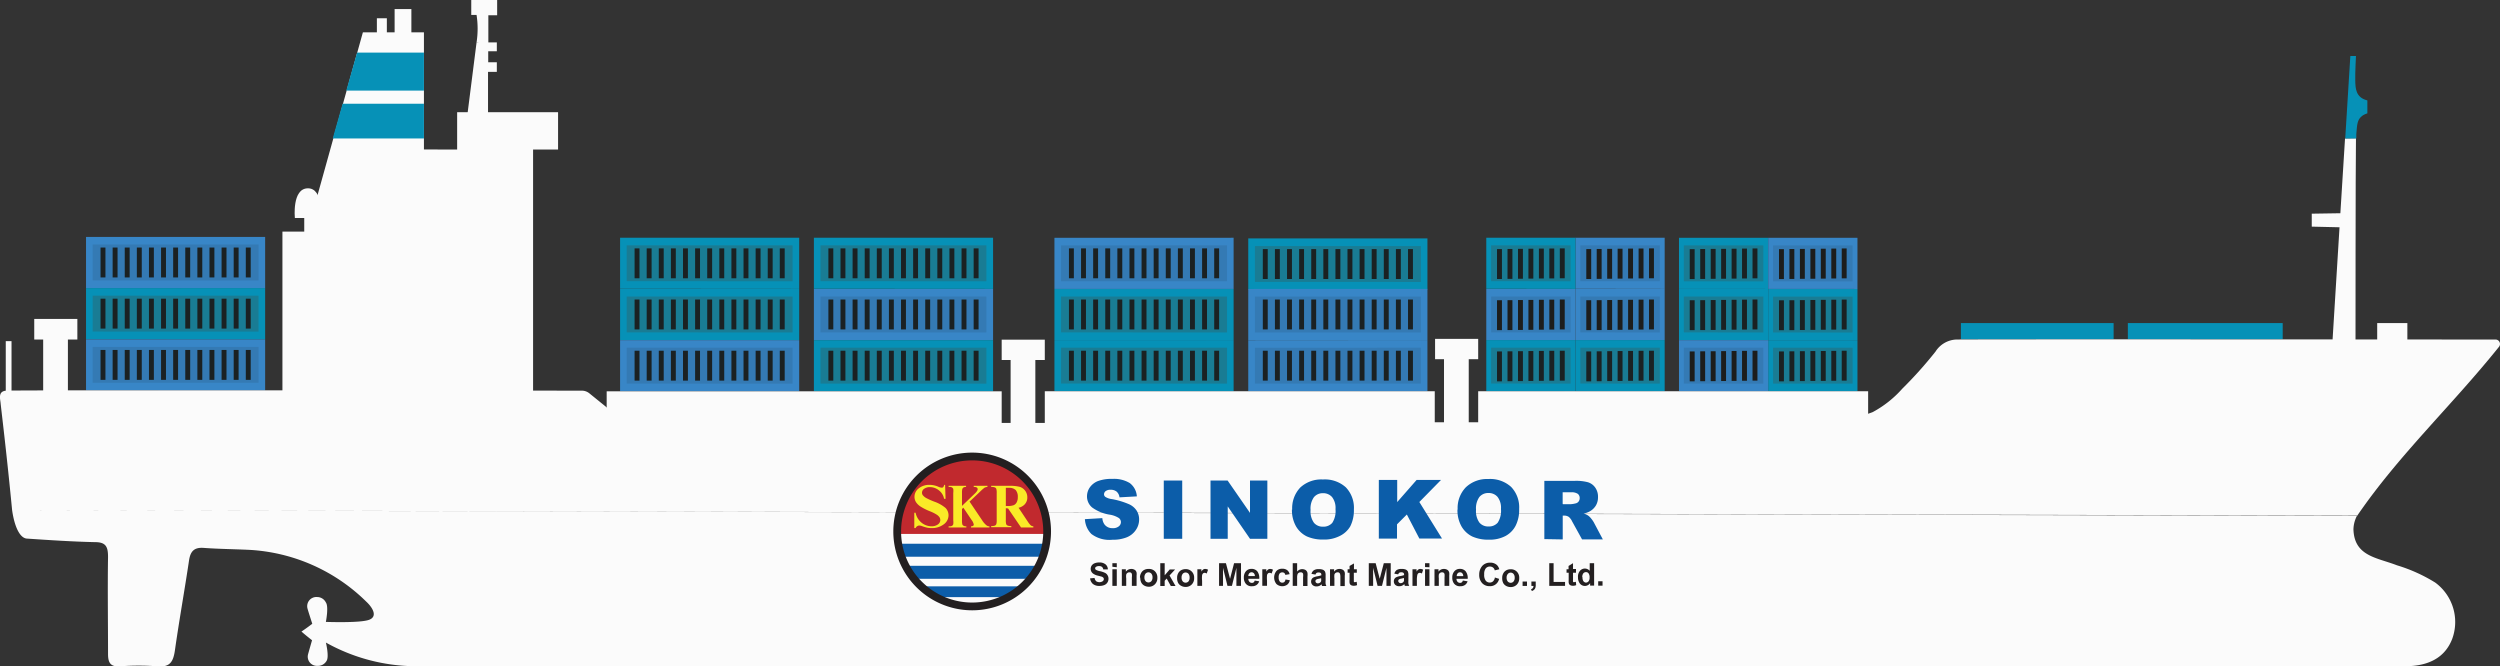 <?xml version="1.0" encoding="UTF-8"?> <svg xmlns="http://www.w3.org/2000/svg" viewBox="0 0 386.2 102.94"><rect x="0" y="0" width="386.2" height="102.94" fill="#333333" stroke="none"/><defs><style>.cls-1{fill:#fbfbfb;}.cls-2{fill:#0691b7;}.cls-3{fill:#3886c7;}.cls-4{fill:#347ab4;}.cls-5{fill:#1d1d1b;}.cls-6{fill:#197c94;}.cls-7{fill:#1b2122;}.cls-8{fill:#0c5da9;}.cls-9{fill:#c1292e;}.cls-10{fill:none;stroke:#231f20;stroke-miterlimit:10;stroke-width:1.2px;}.cls-11{fill:#faea27;}.cls-12{fill:#231f20;}</style></defs><g id="Слой_2" data-name="Слой 2"><g id="Слой_2-2" data-name="Слой 2"><polygon class="cls-1" points="43.63 60.63 43.63 35.78 61.19 35.78 64.92 23.09 70.62 23.1 70.62 17.33 86.21 17.33 86.21 23.1 82.35 23.1 82.35 60.76 43.63 60.63"></polygon><path class="cls-1" d="M362.26,21.39l-.72,11.55-4.42.07v2l4.29.1-1.09,17.63h3.56s0-26.83.07-31.38Z"></path><path class="cls-2" d="M364,20.74c.17-1.22-.11-2.67,1.71-3.23v-2c-1.82-.44-1.84-1.89-1.87-3.06s.11-3.8.11-3.8h-.87l-.79,12.74H364C364,21,364,20.77,364,20.74Z"></path><rect class="cls-2" x="328.71" y="49.91" width="23.92" height="2.5"></rect><rect class="cls-2" x="302.92" y="49.91" width="23.59" height="2.5"></rect><rect class="cls-1" x="367.23" y="49.91" width="4.66" height="2.86"></rect><polygon class="cls-1" points="65.49 23.42 65.49 4.99 63.55 4.99 63.55 1.4 60.96 1.4 60.96 4.99 59.76 4.99 59.76 2.82 58.22 2.82 58.22 4.99 56.06 4.99 47.36 36.22 61.76 36.22 65.49 23.42"></polygon><polygon class="cls-2" points="65.49 8.13 55.16 8.13 53.49 14 65.49 14 65.49 8.13"></polygon><polygon class="cls-2" points="65.49 16.03 52.92 16.03 51.4 21.39 65.49 21.39 65.49 16.03"></polygon><path class="cls-1" d="M73.62,6.55a13.9,13.9,0,0,0,0-4.24H72.8V0h4V2.36H75.44V7"></path><polygon class="cls-1" points="72.22 17.57 73.62 6.55 76.75 6.55 76.75 7.92 75.42 7.92 75.42 9.62 76.75 9.62 76.75 11.1 75.39 11.1 75.39 17.57 72.22 17.57"></polygon><rect class="cls-1" x="0.89" y="52.7" width="0.89" height="7.9"></rect><polygon class="cls-1" points="6.67 60.46 6.67 52.45 5.29 52.45 5.29 49.27 11.95 49.27 11.95 52.45 10.49 52.45 10.49 60.45 6.67 60.46"></polygon><polygon class="cls-1" points="156.12 65.55 156.12 55.61 154.74 55.61 154.74 52.47 161.4 52.47 161.4 55.61 159.94 55.61 159.94 65.54 156.12 65.55"></polygon><polygon class="cls-1" points="223.07 65.5 223.07 55.49 221.69 55.49 221.69 52.35 228.35 52.35 228.35 55.49 226.89 55.49 226.89 65.51 223.07 65.5"></polygon><polygon class="cls-3" points="229.6 52.52 229.6 44.63 243.38 44.63 243.38 52.53 229.6 52.52"></polygon><polygon class="cls-4" points="230.35 51.35 230.35 45.81 242.63 45.81 242.63 51.36 230.35 51.35"></polygon><rect class="cls-5" x="231.26" y="46.38" width="0.76" height="4.62"></rect><rect class="cls-5" x="232.88" y="46.37" width="0.76" height="4.62"></rect><rect class="cls-5" x="234.5" y="46.35" width="0.76" height="4.62"></rect><rect class="cls-5" x="236.11" y="46.33" width="0.76" height="4.62"></rect><rect class="cls-5" x="237.73" y="46.31" width="0.76" height="4.62"></rect><rect class="cls-5" x="239.34" y="46.29" width="0.76" height="4.62"></rect><rect class="cls-5" x="240.96" y="46.27" width="0.76" height="4.62"></rect><polygon class="cls-3" points="243.38 52.52 243.38 44.63 257.16 44.63 257.16 52.53 243.38 52.52"></polygon><polygon class="cls-4" points="244.13 51.35 244.13 45.81 256.41 45.81 256.41 51.36 244.13 51.35"></polygon><rect class="cls-5" x="245.05" y="46.38" width="0.76" height="4.62"></rect><rect class="cls-5" x="246.66" y="46.37" width="0.76" height="4.62"></rect><rect class="cls-5" x="248.28" y="46.35" width="0.76" height="4.62"></rect><rect class="cls-5" x="249.89" y="46.33" width="0.76" height="4.62"></rect><rect class="cls-5" x="251.51" y="46.31" width="0.76" height="4.62"></rect><rect class="cls-5" x="253.13" y="46.29" width="0.76" height="4.62"></rect><rect class="cls-5" x="254.74" y="46.27" width="0.76" height="4.62"></rect><polygon class="cls-3" points="243.38 44.61 243.38 36.73 257.16 36.73 257.16 44.63 243.38 44.61"></polygon><polygon class="cls-4" points="244.13 43.44 244.13 37.9 256.41 37.9 256.41 43.45 244.13 43.44"></polygon><rect class="cls-5" x="245.05" y="38.48" width="0.76" height="4.62"></rect><rect class="cls-5" x="246.66" y="38.46" width="0.76" height="4.62"></rect><rect class="cls-5" x="248.28" y="38.44" width="0.76" height="4.62"></rect><rect class="cls-5" x="249.89" y="38.42" width="0.76" height="4.62"></rect><rect class="cls-5" x="251.51" y="38.4" width="0.76" height="4.62"></rect><rect class="cls-5" x="253.13" y="38.39" width="0.76" height="4.62"></rect><rect class="cls-5" x="254.74" y="38.37" width="0.76" height="4.62"></rect><polygon class="cls-2" points="229.6 44.61 229.6 36.73 243.38 36.73 243.38 44.63 229.6 44.61"></polygon><polygon class="cls-6" points="230.35 43.44 230.35 37.9 242.63 37.9 242.63 43.45 230.35 43.44"></polygon><rect class="cls-7" x="231.26" y="38.48" width="0.76" height="4.62"></rect><rect class="cls-7" x="232.88" y="38.46" width="0.76" height="4.62"></rect><rect class="cls-7" x="234.5" y="38.44" width="0.76" height="4.62"></rect><rect class="cls-7" x="236.11" y="38.42" width="0.76" height="4.62"></rect><rect class="cls-7" x="237.73" y="38.4" width="0.76" height="4.62"></rect><rect class="cls-7" x="239.34" y="38.39" width="0.76" height="4.62"></rect><rect class="cls-7" x="240.96" y="38.37" width="0.76" height="4.62"></rect><polygon class="cls-2" points="259.37 52.52 259.37 44.63 273.15 44.63 273.15 52.53 259.37 52.52"></polygon><polygon class="cls-6" points="260.12 51.35 260.12 45.81 272.4 45.81 272.4 51.36 260.12 51.35"></polygon><rect class="cls-7" x="261.03" y="46.38" width="0.76" height="4.62"></rect><rect class="cls-7" x="262.65" y="46.37" width="0.76" height="4.62"></rect><rect class="cls-7" x="264.27" y="46.35" width="0.76" height="4.62"></rect><rect class="cls-7" x="265.88" y="46.33" width="0.76" height="4.62"></rect><rect class="cls-7" x="267.5" y="46.31" width="0.76" height="4.62"></rect><rect class="cls-7" x="269.11" y="46.29" width="0.76" height="4.62"></rect><rect class="cls-7" x="270.73" y="46.27" width="0.76" height="4.62"></rect><polygon class="cls-2" points="259.37 44.63 259.37 36.74 273.15 36.74 273.15 44.64 259.37 44.63"></polygon><polygon class="cls-6" points="260.12 43.46 260.12 37.91 272.4 37.91 272.4 43.47 260.12 43.46"></polygon><rect class="cls-7" x="261.03" y="38.49" width="0.76" height="4.62"></rect><rect class="cls-7" x="262.65" y="38.47" width="0.76" height="4.62"></rect><rect class="cls-7" x="264.27" y="38.45" width="0.76" height="4.62"></rect><rect class="cls-7" x="265.88" y="38.44" width="0.76" height="4.62"></rect><rect class="cls-7" x="267.5" y="38.42" width="0.76" height="4.62"></rect><rect class="cls-7" x="269.11" y="38.4" width="0.76" height="4.62"></rect><rect class="cls-7" x="270.73" y="38.38" width="0.76" height="4.62"></rect><polygon class="cls-2" points="273.15 60.43 273.15 52.54 286.94 52.54 286.94 60.44 273.15 60.43"></polygon><polygon class="cls-6" points="273.9 59.26 273.9 53.71 286.19 53.71 286.19 59.26 273.9 59.26"></polygon><rect class="cls-7" x="274.82" y="54.29" width="0.76" height="4.62"></rect><rect class="cls-7" x="276.43" y="54.27" width="0.76" height="4.62"></rect><rect class="cls-7" x="278.05" y="54.25" width="0.76" height="4.62"></rect><rect class="cls-7" x="279.67" y="54.23" width="0.76" height="4.62"></rect><rect class="cls-7" x="281.28" y="54.22" width="0.76" height="4.62"></rect><rect class="cls-7" x="282.9" y="54.2" width="0.76" height="4.62"></rect><rect class="cls-7" x="284.51" y="54.18" width="0.76" height="4.62"></rect><polygon class="cls-2" points="273.15 52.53 273.15 44.64 286.94 44.64 286.94 52.54 273.15 52.53"></polygon><polygon class="cls-6" points="273.9 51.36 273.9 45.82 286.19 45.82 286.19 51.37 273.9 51.36"></polygon><rect class="cls-7" x="274.82" y="46.39" width="0.76" height="4.62"></rect><rect class="cls-7" x="276.43" y="46.38" width="0.76" height="4.62"></rect><rect class="cls-7" x="278.05" y="46.36" width="0.76" height="4.62"></rect><rect class="cls-7" x="279.67" y="46.34" width="0.76" height="4.62"></rect><rect class="cls-7" x="281.28" y="46.32" width="0.76" height="4.62"></rect><rect class="cls-7" x="282.9" y="46.3" width="0.76" height="4.62"></rect><rect class="cls-7" x="284.51" y="46.28" width="0.76" height="4.62"></rect><polygon class="cls-2" points="229.6 60.42 229.6 52.53 243.38 52.53 243.38 60.44 229.6 60.42"></polygon><polygon class="cls-6" points="230.35 59.25 230.35 53.71 242.63 53.71 242.63 59.26 230.35 59.25"></polygon><rect class="cls-7" x="231.26" y="54.29" width="0.76" height="4.62"></rect><rect class="cls-7" x="232.88" y="54.27" width="0.76" height="4.62"></rect><rect class="cls-7" x="234.5" y="54.25" width="0.76" height="4.62"></rect><rect class="cls-7" x="236.11" y="54.23" width="0.76" height="4.62"></rect><rect class="cls-7" x="237.73" y="54.21" width="0.76" height="4.62"></rect><rect class="cls-7" x="239.34" y="54.19" width="0.76" height="4.62"></rect><rect class="cls-7" x="240.96" y="54.18" width="0.76" height="4.62"></rect><polygon class="cls-2" points="243.38 60.42 243.38 52.53 257.16 52.53 257.16 60.44 243.38 60.42"></polygon><polygon class="cls-6" points="244.13 59.25 244.13 53.71 256.41 53.71 256.41 59.26 244.13 59.25"></polygon><rect class="cls-7" x="245.05" y="54.29" width="0.76" height="4.62"></rect><rect class="cls-7" x="246.66" y="54.27" width="0.76" height="4.62"></rect><rect class="cls-7" x="248.28" y="54.25" width="0.76" height="4.62"></rect><rect class="cls-7" x="249.89" y="54.23" width="0.76" height="4.62"></rect><rect class="cls-7" x="251.51" y="54.21" width="0.76" height="4.62"></rect><rect class="cls-7" x="253.13" y="54.19" width="0.76" height="4.62"></rect><rect class="cls-7" x="254.74" y="54.18" width="0.76" height="4.62"></rect><polygon class="cls-3" points="273.15 44.63 273.15 36.74 286.94 36.74 286.94 44.64 273.15 44.63"></polygon><polygon class="cls-4" points="273.9 43.46 273.9 37.91 286.19 37.91 286.19 43.47 273.9 43.46"></polygon><rect class="cls-5" x="274.82" y="38.49" width="0.76" height="4.62"></rect><rect class="cls-5" x="276.43" y="38.47" width="0.76" height="4.62"></rect><rect class="cls-5" x="278.05" y="38.45" width="0.76" height="4.62"></rect><rect class="cls-5" x="279.67" y="38.44" width="0.76" height="4.62"></rect><rect class="cls-5" x="281.28" y="38.42" width="0.76" height="4.62"></rect><rect class="cls-5" x="282.9" y="38.4" width="0.76" height="4.62"></rect><rect class="cls-5" x="284.51" y="38.38" width="0.76" height="4.62"></rect><polygon class="cls-3" points="259.37 60.43 259.37 52.54 273.15 52.54 273.15 60.44 259.37 60.43"></polygon><polygon class="cls-4" points="260.12 59.26 260.12 53.71 272.4 53.71 272.4 59.27 260.12 59.26"></polygon><rect class="cls-5" x="261.03" y="54.29" width="0.76" height="4.62"></rect><rect class="cls-5" x="262.65" y="54.27" width="0.76" height="4.62"></rect><rect class="cls-5" x="264.27" y="54.26" width="0.76" height="4.62"></rect><rect class="cls-5" x="265.88" y="54.24" width="0.76" height="4.62"></rect><rect class="cls-5" x="267.5" y="54.22" width="0.76" height="4.62"></rect><rect class="cls-5" x="269.11" y="54.2" width="0.76" height="4.62"></rect><rect class="cls-5" x="270.73" y="54.18" width="0.76" height="4.62"></rect><path class="cls-1" d="M48.23,36H47V33.68H45.55s-.46-4.56,2-4.59,2,4.63,2,4.63H48.25Z"></path><polygon class="cls-3" points="125.73 52.52 125.73 44.63 153.41 44.63 153.41 52.53 125.73 52.52"></polygon><polygon class="cls-4" points="126.75 51.35 126.75 45.81 152.38 45.81 152.38 51.36 126.75 51.35"></polygon><rect class="cls-7" x="127.97" y="46.27" width="0.76" height="4.62"></rect><rect class="cls-7" x="129.84" y="46.27" width="0.76" height="4.62"></rect><rect class="cls-7" x="131.71" y="46.27" width="0.76" height="4.62"></rect><rect class="cls-7" x="133.58" y="46.27" width="0.76" height="4.62"></rect><rect class="cls-7" x="135.45" y="46.27" width="0.76" height="4.62"></rect><rect class="cls-7" x="137.32" y="46.27" width="0.76" height="4.62"></rect><rect class="cls-7" x="139.19" y="46.27" width="0.76" height="4.62"></rect><rect class="cls-7" x="141.06" y="46.27" width="0.76" height="4.62"></rect><rect class="cls-7" x="142.93" y="46.27" width="0.76" height="4.62"></rect><rect class="cls-7" x="144.8" y="46.27" width="0.76" height="4.62"></rect><rect class="cls-7" x="146.67" y="46.27" width="0.76" height="4.62"></rect><rect class="cls-7" x="148.54" y="46.27" width="0.76" height="4.62"></rect><rect class="cls-7" x="150.41" y="46.27" width="0.76" height="4.62"></rect><polygon class="cls-3" points="13.29 44.49 13.29 36.6 40.96 36.6 40.96 44.5 13.29 44.49"></polygon><polygon class="cls-4" points="14.31 43.32 14.31 37.77 39.94 37.77 39.94 43.33 14.31 43.32"></polygon><rect class="cls-7" x="15.53" y="38.24" width="0.76" height="4.62"></rect><rect class="cls-7" x="17.4" y="38.24" width="0.76" height="4.62"></rect><rect class="cls-7" x="19.27" y="38.24" width="0.76" height="4.62"></rect><rect class="cls-7" x="21.14" y="38.24" width="0.76" height="4.62"></rect><rect class="cls-7" x="23.01" y="38.24" width="0.76" height="4.62"></rect><rect class="cls-7" x="24.88" y="38.24" width="0.76" height="4.62"></rect><rect class="cls-7" x="26.75" y="38.24" width="0.76" height="4.62"></rect><rect class="cls-7" x="28.62" y="38.24" width="0.76" height="4.62"></rect><rect class="cls-7" x="30.49" y="38.24" width="0.76" height="4.62"></rect><rect class="cls-7" x="32.36" y="38.24" width="0.76" height="4.62"></rect><rect class="cls-7" x="34.23" y="38.24" width="0.76" height="4.62"></rect><rect class="cls-7" x="36.1" y="38.24" width="0.76" height="4.62"></rect><rect class="cls-7" x="37.97" y="38.24" width="0.76" height="4.62"></rect><polygon class="cls-3" points="13.29 60.3 13.29 52.41 40.96 52.41 40.96 60.31 13.29 60.3"></polygon><polygon class="cls-4" points="14.31 59.13 14.31 53.59 39.94 53.59 39.94 59.14 14.31 59.13"></polygon><rect class="cls-7" x="15.53" y="54.06" width="0.76" height="4.62"></rect><rect class="cls-7" x="17.4" y="54.06" width="0.76" height="4.62"></rect><rect class="cls-7" x="19.27" y="54.06" width="0.76" height="4.62"></rect><rect class="cls-7" x="21.14" y="54.06" width="0.76" height="4.62"></rect><rect class="cls-7" x="23.01" y="54.06" width="0.76" height="4.62"></rect><rect class="cls-7" x="24.88" y="54.06" width="0.76" height="4.62"></rect><rect class="cls-7" x="26.75" y="54.06" width="0.76" height="4.62"></rect><rect class="cls-7" x="28.62" y="54.06" width="0.76" height="4.62"></rect><rect class="cls-7" x="30.49" y="54.06" width="0.76" height="4.62"></rect><rect class="cls-7" x="32.36" y="54.06" width="0.76" height="4.62"></rect><rect class="cls-7" x="34.23" y="54.06" width="0.76" height="4.62"></rect><rect class="cls-7" x="36.1" y="54.06" width="0.76" height="4.62"></rect><rect class="cls-7" x="37.97" y="54.06" width="0.76" height="4.62"></rect><polygon class="cls-3" points="95.79 60.43 95.79 52.54 123.46 52.54 123.46 60.44 95.79 60.43"></polygon><polygon class="cls-4" points="96.81 59.26 96.81 53.71 122.44 53.71 122.44 59.27 96.81 59.26"></polygon><rect class="cls-7" x="98.03" y="54.18" width="0.76" height="4.62"></rect><rect class="cls-7" x="99.9" y="54.18" width="0.76" height="4.62"></rect><rect class="cls-7" x="101.77" y="54.18" width="0.76" height="4.62"></rect><rect class="cls-7" x="103.64" y="54.18" width="0.76" height="4.62"></rect><rect class="cls-7" x="105.51" y="54.18" width="0.76" height="4.62"></rect><rect class="cls-7" x="107.38" y="54.18" width="0.76" height="4.62"></rect><rect class="cls-7" x="109.25" y="54.18" width="0.76" height="4.62"></rect><rect class="cls-7" x="111.12" y="54.18" width="0.76" height="4.62"></rect><rect class="cls-7" x="112.99" y="54.18" width="0.76" height="4.62"></rect><rect class="cls-7" x="114.86" y="54.18" width="0.76" height="4.62"></rect><rect class="cls-7" x="116.73" y="54.18" width="0.76" height="4.62"></rect><rect class="cls-7" x="118.6" y="54.18" width="0.76" height="4.62"></rect><rect class="cls-7" x="120.46" y="54.18" width="0.76" height="4.62"></rect><polygon class="cls-2" points="125.73 60.43 125.73 52.54 153.41 52.54 153.41 60.44 125.73 60.43"></polygon><polygon class="cls-6" points="126.75 59.26 126.75 53.71 152.38 53.71 152.38 59.27 126.75 59.26"></polygon><rect class="cls-7" x="127.97" y="54.18" width="0.76" height="4.62"></rect><rect class="cls-7" x="129.84" y="54.18" width="0.76" height="4.62"></rect><rect class="cls-7" x="131.71" y="54.18" width="0.76" height="4.62"></rect><rect class="cls-7" x="133.58" y="54.18" width="0.76" height="4.62"></rect><rect class="cls-7" x="135.45" y="54.18" width="0.76" height="4.62"></rect><rect class="cls-7" x="137.32" y="54.18" width="0.76" height="4.62"></rect><rect class="cls-7" x="139.19" y="54.18" width="0.76" height="4.62"></rect><rect class="cls-7" x="141.06" y="54.18" width="0.76" height="4.62"></rect><rect class="cls-7" x="142.93" y="54.18" width="0.76" height="4.62"></rect><rect class="cls-7" x="144.8" y="54.18" width="0.76" height="4.62"></rect><rect class="cls-7" x="146.67" y="54.18" width="0.76" height="4.62"></rect><rect class="cls-7" x="148.54" y="54.18" width="0.76" height="4.62"></rect><rect class="cls-7" x="150.41" y="54.18" width="0.76" height="4.62"></rect><polygon class="cls-2" points="125.73 44.61 125.73 36.73 153.41 36.73 153.41 44.63 125.73 44.61"></polygon><polygon class="cls-6" points="126.75 43.44 126.75 37.9 152.38 37.9 152.38 43.45 126.75 43.44"></polygon><rect class="cls-7" x="127.97" y="38.37" width="0.76" height="4.62"></rect><rect class="cls-7" x="129.84" y="38.37" width="0.76" height="4.62"></rect><rect class="cls-7" x="131.71" y="38.37" width="0.76" height="4.62"></rect><rect class="cls-7" x="133.58" y="38.37" width="0.76" height="4.62"></rect><rect class="cls-7" x="135.45" y="38.37" width="0.76" height="4.62"></rect><rect class="cls-7" x="137.32" y="38.37" width="0.76" height="4.62"></rect><rect class="cls-7" x="139.19" y="38.37" width="0.76" height="4.62"></rect><rect class="cls-7" x="141.06" y="38.37" width="0.76" height="4.62"></rect><rect class="cls-7" x="142.93" y="38.37" width="0.76" height="4.62"></rect><rect class="cls-7" x="144.8" y="38.37" width="0.76" height="4.62"></rect><rect class="cls-7" x="146.67" y="38.37" width="0.76" height="4.62"></rect><rect class="cls-7" x="148.54" y="38.37" width="0.76" height="4.62"></rect><rect class="cls-7" x="150.41" y="38.37" width="0.76" height="4.62"></rect><polygon class="cls-2" points="162.89 52.52 162.89 44.63 190.57 44.63 190.57 52.53 162.89 52.52"></polygon><polygon class="cls-6" points="163.91 51.35 163.91 45.81 189.55 45.81 189.55 51.36 163.91 51.35"></polygon><rect class="cls-7" x="165.13" y="46.27" width="0.76" height="4.62"></rect><rect class="cls-7" x="167" y="46.27" width="0.76" height="4.62"></rect><rect class="cls-7" x="168.87" y="46.27" width="0.76" height="4.62"></rect><rect class="cls-7" x="170.74" y="46.27" width="0.76" height="4.62"></rect><rect class="cls-7" x="172.61" y="46.27" width="0.76" height="4.62"></rect><rect class="cls-7" x="174.48" y="46.27" width="0.76" height="4.62"></rect><rect class="cls-7" x="176.35" y="46.27" width="0.76" height="4.62"></rect><rect class="cls-7" x="178.22" y="46.27" width="0.76" height="4.62"></rect><rect class="cls-7" x="180.09" y="46.27" width="0.76" height="4.62"></rect><rect class="cls-7" x="181.96" y="46.27" width="0.76" height="4.62"></rect><rect class="cls-7" x="183.83" y="46.27" width="0.76" height="4.62"></rect><rect class="cls-7" x="185.7" y="46.27" width="0.76" height="4.62"></rect><rect class="cls-7" x="187.57" y="46.27" width="0.76" height="4.62"></rect><polygon class="cls-2" points="192.83 44.72 192.83 36.83 220.51 36.83 220.51 44.73 192.83 44.72"></polygon><polygon class="cls-6" points="193.86 43.55 193.86 38.01 219.49 38.01 219.49 43.56 193.86 43.55"></polygon><rect class="cls-7" x="195.08" y="38.48" width="0.76" height="4.62"></rect><rect class="cls-7" x="196.95" y="38.48" width="0.76" height="4.62"></rect><rect class="cls-7" x="198.82" y="38.48" width="0.76" height="4.62"></rect><rect class="cls-7" x="200.69" y="38.48" width="0.76" height="4.62"></rect><rect class="cls-7" x="202.56" y="38.48" width="0.76" height="4.62"></rect><rect class="cls-7" x="204.43" y="38.48" width="0.76" height="4.62"></rect><rect class="cls-7" x="206.3" y="38.48" width="0.76" height="4.62"></rect><rect class="cls-7" x="208.16" y="38.48" width="0.76" height="4.62"></rect><rect class="cls-7" x="210.03" y="38.48" width="0.76" height="4.62"></rect><rect class="cls-7" x="211.9" y="38.48" width="0.76" height="4.62"></rect><rect class="cls-7" x="213.77" y="38.48" width="0.76" height="4.62"></rect><rect class="cls-7" x="215.64" y="38.48" width="0.76" height="4.62"></rect><rect class="cls-7" x="217.51" y="38.48" width="0.76" height="4.62"></rect><polygon class="cls-2" points="162.89 60.42 162.89 52.53 190.57 52.53 190.57 60.44 162.89 60.42"></polygon><polygon class="cls-6" points="163.91 59.25 163.91 53.71 189.55 53.71 189.55 59.26 163.91 59.25"></polygon><rect class="cls-7" x="165.13" y="54.18" width="0.76" height="4.62"></rect><rect class="cls-7" x="167" y="54.18" width="0.76" height="4.62"></rect><rect class="cls-7" x="168.87" y="54.18" width="0.76" height="4.62"></rect><rect class="cls-7" x="170.74" y="54.18" width="0.76" height="4.62"></rect><rect class="cls-7" x="172.61" y="54.18" width="0.76" height="4.62"></rect><rect class="cls-7" x="174.48" y="54.18" width="0.76" height="4.62"></rect><rect class="cls-7" x="176.35" y="54.18" width="0.76" height="4.62"></rect><rect class="cls-7" x="178.22" y="54.18" width="0.76" height="4.62"></rect><rect class="cls-7" x="180.09" y="54.18" width="0.76" height="4.62"></rect><rect class="cls-7" x="181.96" y="54.18" width="0.76" height="4.62"></rect><rect class="cls-7" x="183.83" y="54.18" width="0.76" height="4.62"></rect><rect class="cls-7" x="185.7" y="54.18" width="0.76" height="4.62"></rect><rect class="cls-7" x="187.57" y="54.18" width="0.76" height="4.62"></rect><polygon class="cls-2" points="95.79 44.61 95.79 36.73 123.46 36.73 123.46 44.63 95.79 44.61"></polygon><polygon class="cls-6" points="96.81 43.44 96.81 37.9 122.44 37.9 122.44 43.45 96.81 43.44"></polygon><rect class="cls-7" x="98.03" y="38.37" width="0.76" height="4.62"></rect><rect class="cls-7" x="99.9" y="38.37" width="0.76" height="4.62"></rect><rect class="cls-7" x="101.77" y="38.37" width="0.76" height="4.62"></rect><rect class="cls-7" x="103.64" y="38.37" width="0.76" height="4.62"></rect><rect class="cls-7" x="105.51" y="38.37" width="0.76" height="4.62"></rect><rect class="cls-7" x="107.38" y="38.37" width="0.76" height="4.62"></rect><rect class="cls-7" x="109.25" y="38.37" width="0.76" height="4.62"></rect><rect class="cls-7" x="111.12" y="38.37" width="0.76" height="4.62"></rect><rect class="cls-7" x="112.99" y="38.37" width="0.76" height="4.62"></rect><rect class="cls-7" x="114.86" y="38.37" width="0.76" height="4.62"></rect><rect class="cls-7" x="116.73" y="38.37" width="0.76" height="4.62"></rect><rect class="cls-7" x="118.6" y="38.37" width="0.76" height="4.62"></rect><rect class="cls-7" x="120.46" y="38.37" width="0.76" height="4.62"></rect><polygon class="cls-2" points="13.29 52.39 13.29 44.5 40.96 44.5 40.96 52.4 13.29 52.39"></polygon><polygon class="cls-6" points="14.31 51.22 14.31 45.67 39.94 45.67 39.94 51.23 14.31 51.22"></polygon><rect class="cls-7" x="15.53" y="46.14" width="0.76" height="4.62"></rect><rect class="cls-7" x="17.4" y="46.14" width="0.76" height="4.62"></rect><rect class="cls-7" x="19.27" y="46.14" width="0.76" height="4.62"></rect><rect class="cls-7" x="21.14" y="46.14" width="0.76" height="4.62"></rect><rect class="cls-7" x="23.01" y="46.14" width="0.76" height="4.62"></rect><rect class="cls-7" x="24.88" y="46.14" width="0.76" height="4.62"></rect><rect class="cls-7" x="26.75" y="46.14" width="0.76" height="4.62"></rect><rect class="cls-7" x="28.62" y="46.14" width="0.76" height="4.62"></rect><rect class="cls-7" x="30.49" y="46.14" width="0.76" height="4.62"></rect><rect class="cls-7" x="32.36" y="46.14" width="0.76" height="4.62"></rect><rect class="cls-7" x="34.23" y="46.14" width="0.76" height="4.62"></rect><rect class="cls-7" x="36.1" y="46.14" width="0.76" height="4.62"></rect><rect class="cls-7" x="37.97" y="46.14" width="0.76" height="4.62"></rect><polygon class="cls-2" points="95.79 52.52 95.79 44.63 123.46 44.63 123.46 52.53 95.79 52.52"></polygon><polygon class="cls-6" points="96.81 51.35 96.81 45.81 122.44 45.81 122.44 51.36 96.81 51.35"></polygon><rect class="cls-7" x="98.03" y="46.27" width="0.76" height="4.62"></rect><rect class="cls-7" x="99.9" y="46.27" width="0.76" height="4.62"></rect><rect class="cls-7" x="101.77" y="46.27" width="0.76" height="4.62"></rect><rect class="cls-7" x="103.64" y="46.27" width="0.76" height="4.62"></rect><rect class="cls-7" x="105.51" y="46.27" width="0.76" height="4.62"></rect><rect class="cls-7" x="107.38" y="46.27" width="0.76" height="4.62"></rect><rect class="cls-7" x="109.25" y="46.27" width="0.76" height="4.62"></rect><rect class="cls-7" x="111.12" y="46.27" width="0.76" height="4.62"></rect><rect class="cls-7" x="112.99" y="46.27" width="0.76" height="4.62"></rect><rect class="cls-7" x="114.86" y="46.27" width="0.76" height="4.62"></rect><rect class="cls-7" x="116.73" y="46.27" width="0.76" height="4.62"></rect><rect class="cls-7" x="118.6" y="46.27" width="0.76" height="4.62"></rect><rect class="cls-7" x="120.46" y="46.27" width="0.76" height="4.62"></rect><polygon class="cls-3" points="192.83 44.64 192.83 52.53 220.51 52.53 220.51 44.63 192.83 44.64"></polygon><polygon class="cls-4" points="193.86 45.81 193.86 51.36 219.49 51.36 219.49 45.81 193.86 45.81"></polygon><rect class="cls-7" x="195.08" y="46.27" width="0.76" height="4.62"></rect><rect class="cls-7" x="196.95" y="46.27" width="0.76" height="4.62"></rect><rect class="cls-7" x="198.82" y="46.27" width="0.76" height="4.62"></rect><rect class="cls-7" x="200.69" y="46.27" width="0.76" height="4.62"></rect><rect class="cls-7" x="202.56" y="46.27" width="0.76" height="4.62"></rect><rect class="cls-7" x="204.43" y="46.27" width="0.76" height="4.62"></rect><rect class="cls-7" x="206.3" y="46.27" width="0.76" height="4.62"></rect><rect class="cls-7" x="208.16" y="46.27" width="0.76" height="4.62"></rect><rect class="cls-7" x="210.03" y="46.27" width="0.76" height="4.62"></rect><rect class="cls-7" x="211.9" y="46.27" width="0.76" height="4.62"></rect><rect class="cls-7" x="213.77" y="46.27" width="0.76" height="4.62"></rect><rect class="cls-7" x="215.64" y="46.27" width="0.76" height="4.62"></rect><rect class="cls-7" x="217.51" y="46.27" width="0.76" height="4.62"></rect><polygon class="cls-3" points="192.83 52.55 192.83 60.44 220.51 60.44 220.51 52.53 192.83 52.55"></polygon><polygon class="cls-4" points="193.86 53.72 193.86 59.26 219.49 59.26 219.49 53.71 193.86 53.72"></polygon><rect class="cls-7" x="195.08" y="54.18" width="0.76" height="4.62"></rect><rect class="cls-7" x="196.95" y="54.18" width="0.76" height="4.62"></rect><rect class="cls-7" x="198.82" y="54.18" width="0.76" height="4.62"></rect><rect class="cls-7" x="200.69" y="54.18" width="0.76" height="4.62"></rect><rect class="cls-7" x="202.56" y="54.18" width="0.76" height="4.62"></rect><rect class="cls-7" x="204.43" y="54.18" width="0.76" height="4.62"></rect><rect class="cls-7" x="206.3" y="54.18" width="0.76" height="4.62"></rect><rect class="cls-7" x="208.16" y="54.18" width="0.76" height="4.62"></rect><rect class="cls-7" x="210.03" y="54.18" width="0.76" height="4.62"></rect><rect class="cls-7" x="211.9" y="54.18" width="0.76" height="4.62"></rect><rect class="cls-7" x="213.77" y="54.18" width="0.76" height="4.62"></rect><rect class="cls-7" x="215.64" y="54.18" width="0.76" height="4.62"></rect><rect class="cls-7" x="217.51" y="54.18" width="0.76" height="4.62"></rect><polygon class="cls-3" points="162.89 36.74 162.89 44.63 190.57 44.63 190.57 36.73 162.89 36.74"></polygon><polygon class="cls-4" points="163.91 37.91 163.91 43.45 189.55 43.45 189.55 37.9 163.91 37.91"></polygon><rect class="cls-7" x="165.13" y="38.37" width="0.76" height="4.62"></rect><rect class="cls-7" x="167" y="38.37" width="0.76" height="4.62"></rect><rect class="cls-7" x="168.87" y="38.37" width="0.76" height="4.62"></rect><rect class="cls-7" x="170.74" y="38.37" width="0.76" height="4.62"></rect><rect class="cls-7" x="172.61" y="38.37" width="0.76" height="4.62"></rect><rect class="cls-7" x="174.48" y="38.37" width="0.76" height="4.62"></rect><rect class="cls-7" x="176.35" y="38.37" width="0.76" height="4.62"></rect><rect class="cls-7" x="178.22" y="38.37" width="0.76" height="4.62"></rect><rect class="cls-7" x="180.09" y="38.37" width="0.76" height="4.62"></rect><rect class="cls-7" x="181.96" y="38.37" width="0.76" height="4.62"></rect><rect class="cls-7" x="183.83" y="38.37" width="0.76" height="4.62"></rect><rect class="cls-7" x="185.7" y="38.37" width="0.76" height="4.62"></rect><rect class="cls-7" x="187.57" y="38.37" width="0.76" height="4.62"></rect><rect class="cls-1" x="93.72" y="60.45" width="61.02" height="5.1"></rect><rect class="cls-1" x="161.4" y="60.44" width="60.24" height="5.1"></rect><rect class="cls-1" x="228.35" y="60.44" width="60.24" height="5.1"></rect><path class="cls-1" d="M1.87,78.8C1,69.75.21,63.46.08,62.16,0,61.51-.29,60.41,1,60.35c2.76-.12,87.25,0,88.84,0a1.84,1.84,0,0,1,1.19.4l2.47,2C95.43,64.41,96,64.68,97,65a17.56,17.56,0,0,0,3.66.29c59.62.21,119.23-.22,178.84,0a25.76,25.76,0,0,0,9.78-1.62,16.59,16.59,0,0,0,4.58-3.62A63.6,63.6,0,0,0,299,54.31a4,4,0,0,1,3.21-1.86c7.54-.06,72.78,0,83.3,0a.69.69,0,0,1,.53,1.13c-7.21,9-15.55,16.78-21.92,26.12M1.87,78.8c.39,2.72,1.25,4.33,2.28,4.4,3.51.24,7,.47,10.54.55,1.69,0,2,.74,2,2.29-.08,5,0,10,0,15,0,1.43.45,2,1.89,1.89a38.86,38.86,0,0,1,5.71,0c2,.2,2.48-.76,2.73-2.46.66-4.64,1.49-9.25,2.18-13.88.21-1.43.79-2.06,2.28-1.95,2.34.17,4.69.19,7,.3a27.9,27.9,0,0,1,18.1,8c.94.87,1.84,2.29.43,2.81s-6.67.32-6.67.32.47-2.36,0-3A1.5,1.5,0,0,0,49,92.23,1.42,1.42,0,0,0,47.5,94c.12.45.74,2.36.74,2.36s-1,.77-1.67,1.2c.55.5,1.64,1.35,1.64,1.35l2.13.35a28.72,28.72,0,0,0,13.87,3.66q153.64-.06,307.3,0c3.77,0,6.2-1.41,7.29-4.18A7.56,7.56,0,0,0,376.2,90a24.73,24.73,0,0,0-5.91-2.67c-3.12-1.21-6.62-1.39-6.73-5.59a4.76,4.76,0,0,1,.56-2.09M48.21,98.89s-.51,1.76-.63,2.22a1.42,1.42,0,0,0,1.48,1.75,1.52,1.52,0,0,0,1.39-.77c.43-.66-.11-2.85-.11-2.85"></path><path class="cls-8" d="M139.27,86h21.82a10.5,10.5,0,0,0,.51-2H138.75a11.31,11.31,0,0,0,.52,2"></path><path class="cls-9" d="M161.76,82.1a11.58,11.58,0,1,0-23.16,0c0,.13,0,.25,0,.38h23.12c0-.13,0-.25,0-.38"></path><path class="cls-8" d="M141.2,89.41h18a11.48,11.48,0,0,0,1.32-2h-20.6a11.48,11.48,0,0,0,1.32,2m3.38,2.83h11.2a11.91,11.91,0,0,0,2.27-1.66H142.31a11.91,11.91,0,0,0,2.27,1.66"></path><path class="cls-10" d="M161.76,82.1a11.58,11.58,0,1,1-11.58-11.58A11.58,11.58,0,0,1,161.76,82.1Z"></path><path class="cls-11" d="M146,74.9l.07,2.15h-.23a2.1,2.1,0,0,0-.8-1.3,2.18,2.18,0,0,0-1.37-.5,1.49,1.49,0,0,0-.91.26.76.76,0,0,0-.33.6.64.64,0,0,0,.12.38,1.84,1.84,0,0,0,.52.44,11.66,11.66,0,0,0,1.22.55,5.51,5.51,0,0,1,1.79,1,1.64,1.64,0,0,1,.45,1.13,1.73,1.73,0,0,1-.74,1.39,3,3,0,0,1-1.87.58,3.74,3.74,0,0,1-.68-.06,6.41,6.41,0,0,1-.79-.24,1.56,1.56,0,0,0-.44-.1.66.66,0,0,0-.31.1.64.64,0,0,0-.26.3h-.2V79.21h.2a2.64,2.64,0,0,0,.94,1.55,2.43,2.43,0,0,0,1.51.54,1.61,1.61,0,0,0,1-.29.83.83,0,0,0,.37-.67.85.85,0,0,0-.14-.45,1.58,1.58,0,0,0-.44-.4,6.19,6.19,0,0,0-1-.5,8.62,8.62,0,0,1-1.48-.74,2.46,2.46,0,0,1-.69-.67,1.54,1.54,0,0,1-.24-.83,1.64,1.64,0,0,1,.66-1.31,2.56,2.56,0,0,1,1.67-.54,3.29,3.29,0,0,1,.71.08,3.36,3.36,0,0,1,.64.21,1.67,1.67,0,0,0,.53.15.31.31,0,0,0,.22-.08.75.75,0,0,0,.16-.36H146m3.8,2.62,1.9,2.82a3.28,3.28,0,0,0,.7.82.76.76,0,0,0,.45.15v.17H150v-.17a.66.66,0,0,0,.35-.1.23.23,0,0,0,.08-.18,1.83,1.83,0,0,0-.37-.75l-1.24-1.85-.21.2v1.75a2.4,2.4,0,0,0,.05.63.42.42,0,0,0,.19.21.79.79,0,0,0,.43.09v.17h-2.74v-.17h.18a.74.74,0,0,0,.38-.1.45.45,0,0,0,.16-.23,2.3,2.3,0,0,0,0-.6V76.15a2.56,2.56,0,0,0,0-.62.52.52,0,0,0-.18-.22.64.64,0,0,0-.36-.09h-.18v-.17h2.7v.17a.73.73,0,0,0-.42.1.48.48,0,0,0-.16.22,2.27,2.27,0,0,0-.05.61v2l2-1.92c.28-.27.42-.49.42-.65a.31.31,0,0,0-.17-.29,1.06,1.06,0,0,0-.44-.07v-.17h2.12v.17a1.22,1.22,0,0,0-.45.12,7.91,7.91,0,0,0-.74.66l-1.59,1.51m5.62,1v1.81a2.13,2.13,0,0,0,.06.66.45.45,0,0,0,.22.21,1.42,1.42,0,0,0,.57.08v.17h-3.11v-.17a1.52,1.52,0,0,0,.58-.08.49.49,0,0,0,.21-.22,2,2,0,0,0,.06-.65V76.17a2.05,2.05,0,0,0-.06-.65.43.43,0,0,0-.22-.22,1.42,1.42,0,0,0-.57-.08v-.17h2.81a6.1,6.1,0,0,1,1.61.16,1.69,1.69,0,0,1,1.16,1.62,1.53,1.53,0,0,1-.49,1.17,1.89,1.89,0,0,1-.86.44l1.45,2.18a3.13,3.13,0,0,0,.41.52.7.7,0,0,0,.42.16v.18h-1.9l-2-2.93Zm0-3.15v2.81h.26a2.75,2.75,0,0,0,.93-.12.93.93,0,0,0,.48-.44,1.63,1.63,0,0,0,.18-.82,1.57,1.57,0,0,0-.32-1.08,1.4,1.4,0,0,0-1-.35h-.48"></path><path class="cls-8" d="M167.58,80.2l2.71-.16a1.88,1.88,0,0,0,.35,1,1.51,1.51,0,0,0,1.26.55,1.38,1.38,0,0,0,.93-.28.83.83,0,0,0,.33-.65.8.8,0,0,0-.31-.63,3.7,3.7,0,0,0-1.46-.53,6.3,6.3,0,0,1-2.67-1.1,2.22,2.22,0,0,1-.8-1.75,2.41,2.41,0,0,1,.41-1.32,2.82,2.82,0,0,1,1.24-1,6,6,0,0,1,2.26-.35,4.71,4.71,0,0,1,2.69.64,2.78,2.78,0,0,1,1.1,2.06l-2.68.15a1.38,1.38,0,0,0-.45-.89,1.42,1.42,0,0,0-.94-.28,1.16,1.16,0,0,0-.75.21.63.63,0,0,0-.25.5.49.49,0,0,0,.21.39,2.39,2.39,0,0,0,1,.34,12,12,0,0,1,2.67.8,2.73,2.73,0,0,1,1.17,1,2.48,2.48,0,0,1,.37,1.34,2.8,2.8,0,0,1-.49,1.61A3.08,3.08,0,0,1,174.07,83a5.71,5.71,0,0,1-2.22.38,4.63,4.63,0,0,1-3.25-.89,3.47,3.47,0,0,1-1-2.26m12.18,3h2.85v-9h-2.85Zm7.21-9h2.65l3.46,5v-5h2.68v9h-2.68l-3.44-5v5H187v-9m12.62,4.53a4.63,4.63,0,0,1,1.25-3.45,4.77,4.77,0,0,1,3.5-1.24,4.82,4.82,0,0,1,3.53,1.21,4.55,4.55,0,0,1,1.25,3.41,5.54,5.54,0,0,1-.55,2.6A3.77,3.77,0,0,1,207,82.78a5.24,5.24,0,0,1-2.56.57,6,6,0,0,1-2.57-.49,3.92,3.92,0,0,1-1.66-1.55,5.06,5.06,0,0,1-.63-2.64Zm2.84,0a3,3,0,0,0,.52,2,1.75,1.75,0,0,0,1.41.6,1.78,1.78,0,0,0,1.42-.59,3.36,3.36,0,0,0,.5-2.11,2.75,2.75,0,0,0-.53-1.87,1.79,1.79,0,0,0-1.42-.6,1.75,1.75,0,0,0-1.38.61,3,3,0,0,0-.52,2M213,74.14h2.84v3.42l3-3.42h3.77l-3.35,3.41,3.5,5.64h-3.5l-1.93-3.71L215.81,81v2.2H213v-9m12.18,4.53a4.6,4.6,0,0,1,1.26-3.45A4.73,4.73,0,0,1,229.9,74a4.82,4.82,0,0,1,3.53,1.21,4.55,4.55,0,0,1,1.25,3.41,5.42,5.42,0,0,1-.55,2.6,3.77,3.77,0,0,1-1.56,1.58,5.24,5.24,0,0,1-2.56.57,6,6,0,0,1-2.57-.49,3.92,3.92,0,0,1-1.66-1.55,5.06,5.06,0,0,1-.63-2.64Zm2.84,0a3,3,0,0,0,.52,2,1.75,1.75,0,0,0,1.41.6,1.78,1.78,0,0,0,1.42-.59,3.36,3.36,0,0,0,.5-2.11,2.75,2.75,0,0,0-.53-1.87,1.79,1.79,0,0,0-1.42-.6,1.75,1.75,0,0,0-1.38.61,3,3,0,0,0-.52,2m10.55,4.51v-9h4.74a7,7,0,0,1,2,.22,2.14,2.14,0,0,1,1.12.82,2.43,2.43,0,0,1,.43,1.47,2.49,2.49,0,0,1-.33,1.3,2.53,2.53,0,0,1-.9.88,3.1,3.1,0,0,1-1,.36,2.46,2.46,0,0,1,.74.34,2.54,2.54,0,0,1,.46.47,3.89,3.89,0,0,1,.39.57l1.39,2.62h-3.21l-1.53-2.77a2.12,2.12,0,0,0-.51-.7,1.23,1.23,0,0,0-.7-.21h-.25v3.68Zm2.86-5.39h1.2a4.41,4.41,0,0,0,.75-.12.79.79,0,0,0,.47-.28.85.85,0,0,0,.18-.53.81.81,0,0,0-.29-.67,1.7,1.7,0,0,0-1.06-.24H241.4V77.8"></path><path class="cls-12" d="M168.4,89.35l.69-.07a.88.88,0,0,0,.25.51.93.93,0,0,0,1,0,.43.43,0,0,0,.18-.34.32.32,0,0,0-.08-.21.63.63,0,0,0-.25-.16l-.57-.15a1.94,1.94,0,0,1-.8-.35.91.91,0,0,1-.33-.71.94.94,0,0,1,.15-.5,1,1,0,0,1,.44-.35,1.86,1.86,0,0,1,.7-.13,1.48,1.48,0,0,1,1,.29,1,1,0,0,1,.36.78l-.71,0a.61.61,0,0,0-.2-.39.71.71,0,0,0-.45-.12.79.79,0,0,0-.49.13.25.25,0,0,0-.11.21.27.27,0,0,0,.1.22,2,2,0,0,0,.66.23,3.39,3.39,0,0,1,.77.26.88.88,0,0,1,.38.36,1,1,0,0,1,.15.56,1.08,1.08,0,0,1-.17.57,1,1,0,0,1-.48.39,1.9,1.9,0,0,1-.77.13,1.5,1.5,0,0,1-1-.31,1.37,1.37,0,0,1-.43-.9m3.45-1.75V87h.68v.63Zm0,2.9V87.94h.68V90.5h-.68m3.69,0h-.68V89.19a2,2,0,0,0,0-.53.43.43,0,0,0-.14-.19.41.41,0,0,0-.23-.06.54.54,0,0,0-.31.09.46.46,0,0,0-.19.26,2,2,0,0,0,0,.58V90.5h-.68V87.94h.62v.37a1.05,1.05,0,0,1,.84-.42.91.91,0,0,1,.41.08.67.67,0,0,1,.28.2.76.76,0,0,1,.13.29,1.72,1.72,0,0,1,0,.45V90.5m.52-1.31a1.37,1.37,0,0,1,.17-.65,1.11,1.11,0,0,1,.47-.49,1.39,1.39,0,0,1,.68-.16,1.29,1.29,0,0,1,1,.37,1.35,1.35,0,0,1,.37,1,1.34,1.34,0,0,1-.38,1,1.27,1.27,0,0,1-.94.38,1.44,1.44,0,0,1-.67-.16,1.12,1.12,0,0,1-.48-.46,1.6,1.6,0,0,1-.17-.75Zm.69,0a.87.87,0,0,0,.18.59.6.6,0,0,0,.89,0,.87.87,0,0,0,.18-.59.86.86,0,0,0-.18-.58.6.6,0,0,0-.89,0,.86.86,0,0,0-.18.58m2.45,1.28V87h.68v1.87l.78-.9h.83l-.86.93.93,1.63h-.73l-.64-1.16-.31.34v.82h-.68m2.6-1.31a1.36,1.36,0,0,1,.16-.65,1.17,1.17,0,0,1,.47-.49,1.42,1.42,0,0,1,.68-.16,1.27,1.27,0,0,1,.95.37,1.31,1.31,0,0,1,.37,1,1.33,1.33,0,0,1-.37,1,1.29,1.29,0,0,1-.94.38,1.38,1.38,0,0,1-.67-.16,1.09,1.09,0,0,1-.49-.46,1.6,1.6,0,0,1-.16-.75Zm.69,0a.87.87,0,0,0,.18.59.57.57,0,0,0,.44.2.59.59,0,0,0,.45-.2.92.92,0,0,0,.17-.59.91.91,0,0,0-.17-.58.59.59,0,0,0-.45-.2.57.57,0,0,0-.44.2.86.86,0,0,0-.18.58m3.12,1.28h-.68V87.94h.62v.36a1.11,1.11,0,0,1,.29-.33.51.51,0,0,1,.29-.08.92.92,0,0,1,.45.12l-.21.59a.61.61,0,0,0-.31-.11.36.36,0,0,0-.24.08.53.53,0,0,0-.16.28,4,4,0,0,0,0,.86v.79m2.62,0V87h1.06l.64,2.41.62-2.41h1.07V90.5H191V87.72l-.69,2.78h-.69l-.69-2.78V90.5h-.66m5.58-.81.67.11a1.11,1.11,0,0,1-.41.57,1.2,1.2,0,0,1-.7.19,1.11,1.11,0,0,1-1-.44,1.44,1.44,0,0,1-.26-.88,1.41,1.41,0,0,1,.33-1,1.09,1.09,0,0,1,.84-.36,1.13,1.13,0,0,1,.9.37,1.68,1.68,0,0,1,.31,1.16h-1.69a.69.69,0,0,0,.17.47.48.48,0,0,0,.39.16.43.43,0,0,0,.27-.08.58.58,0,0,0,.16-.28Zm0-.69a.6.6,0,0,0-.15-.44.48.48,0,0,0-.71,0,.55.55,0,0,0-.14.43h1m1.87,1.5H195V87.94h.62v.36a1.11,1.11,0,0,1,.29-.33.51.51,0,0,1,.29-.08.89.89,0,0,1,.45.12l-.21.59a.61.61,0,0,0-.31-.11.36.36,0,0,0-.24.08.53.53,0,0,0-.16.28,4.88,4.88,0,0,0,0,.86v.79m3.48-1.8-.66.11a.43.43,0,0,0-.15-.29.45.45,0,0,0-.31-.1.53.53,0,0,0-.41.17.93.93,0,0,0-.15.59,1,1,0,0,0,.16.64.48.48,0,0,0,.41.19.47.47,0,0,0,.31-.11.67.67,0,0,0,.17-.38l.67.11a1.13,1.13,0,0,1-.4.69,1.34,1.34,0,0,1-1.67-.11,1.6,1.6,0,0,1,0-2,1.15,1.15,0,0,1,.9-.35,1.18,1.18,0,0,1,.74.2,1,1,0,0,1,.39.61M200.38,87v1.3a1,1,0,0,1,.78-.38,1.07,1.07,0,0,1,.41.08.64.64,0,0,1,.28.22.67.67,0,0,1,.13.3,2.16,2.16,0,0,1,0,.51v1.5h-.68V89.15a1.77,1.77,0,0,0,0-.51.31.31,0,0,0-.13-.17.45.45,0,0,0-.24-.06.52.52,0,0,0-.3.08.42.42,0,0,0-.19.24,1.5,1.5,0,0,0-.06.49V90.5h-.68V87h.68m2.83,1.76-.61-.11a.92.92,0,0,1,.36-.55,1.28,1.28,0,0,1,.75-.18,1.65,1.65,0,0,1,.67.1.78.78,0,0,1,.31.28,1.38,1.38,0,0,1,.09.6v.79a2.85,2.85,0,0,0,0,.49,1.46,1.46,0,0,0,.12.35h-.67a1.24,1.24,0,0,1-.06-.2.34.34,0,0,0,0-.08,1.08,1.08,0,0,1-.37.26,1.15,1.15,0,0,1-.41.08.86.86,0,0,1-.62-.21.74.74,0,0,1-.23-.54.81.81,0,0,1,.1-.39.73.73,0,0,1,.29-.26,2.75,2.75,0,0,1,.54-.16,3.16,3.16,0,0,0,.65-.16v-.07a.38.38,0,0,0-.09-.28.58.58,0,0,0-.37-.08.47.47,0,0,0-.28.07.47.47,0,0,0-.16.25Zm.9.55a3.5,3.5,0,0,1-.41.1,1.21,1.21,0,0,0-.36.12.27.27,0,0,0-.13.24.31.31,0,0,0,.1.24.37.37,0,0,0,.27.11.59.59,0,0,0,.35-.12.46.46,0,0,0,.16-.23,1.25,1.25,0,0,0,0-.33v-.13m3.64,1.22h-.67V89.19a1.85,1.85,0,0,0-.05-.53.37.37,0,0,0-.14-.19.41.41,0,0,0-.23-.06.56.56,0,0,0-.31.09.46.46,0,0,0-.19.26,2.37,2.37,0,0,0,0,.58V90.5h-.68V87.94h.63v.37a1,1,0,0,1,.84-.42.87.87,0,0,1,.4.08.61.61,0,0,1,.28.2.64.64,0,0,1,.13.29,1.72,1.72,0,0,1,0,.45V90.5m1.86-2.56v.54h-.46v1c0,.21,0,.33,0,.36a.15.15,0,0,0,.06.09.2.2,0,0,0,.11,0,.89.89,0,0,0,.27-.06l.06.52a1.29,1.29,0,0,1-.53.1,1,1,0,0,1-.33-.06.51.51,0,0,1-.21-.16.5.5,0,0,1-.09-.26,2.42,2.42,0,0,1,0-.48V88.48h-.3v-.54h.3v-.51l.68-.39v.9h.46m1.83,2.56V87h1.06l.63,2.41.63-2.41h1.07V90.5h-.66V87.72l-.69,2.78h-.68l-.69-2.78V90.5h-.65M216,88.73l-.6-.11a1,1,0,0,1,.35-.55,1.3,1.3,0,0,1,.75-.18,1.62,1.62,0,0,1,.67.1.72.72,0,0,1,.31.28,1.38,1.38,0,0,1,.09.6v.79a2.85,2.85,0,0,0,0,.49,1.46,1.46,0,0,0,.12.35h-.67a1.59,1.59,0,0,1-.07-.2.24.24,0,0,0,0-.08,1.18,1.18,0,0,1-.37.26,1.16,1.16,0,0,1-.42.08.88.88,0,0,1-.62-.21.73.73,0,0,1-.22-.54.71.71,0,0,1,.1-.39.73.73,0,0,1,.29-.26,2.38,2.38,0,0,1,.54-.16,3.16,3.16,0,0,0,.65-.16v-.07a.34.34,0,0,0-.1-.28.53.53,0,0,0-.36-.08.47.47,0,0,0-.28.07.55.55,0,0,0-.17.25Zm.91.55-.41.1a1.19,1.19,0,0,0-.37.12.29.29,0,0,0-.13.24.32.32,0,0,0,.11.24.37.37,0,0,0,.27.11.56.56,0,0,0,.34-.12.41.41,0,0,0,.16-.23,1.11,1.11,0,0,0,0-.33v-.13m2,1.22h-.68V87.94h.63v.36a1,1,0,0,1,.29-.33.49.49,0,0,1,.29-.08.88.88,0,0,1,.44.12l-.2.59a.65.65,0,0,0-.32-.11.41.41,0,0,0-.24.08.53.53,0,0,0-.15.28,3.82,3.82,0,0,0-.06.86v.79m1.26-2.9V87h.68v.63Zm0,2.9V87.94h.68V90.5h-.68m3.69,0h-.68V89.19a2.56,2.56,0,0,0,0-.53.52.52,0,0,0-.14-.19.44.44,0,0,0-.23-.06.59.59,0,0,0-.32.09.51.51,0,0,0-.19.26,2.37,2.37,0,0,0,0,.58V90.5h-.67V87.94h.62v.37a1,1,0,0,1,.84-.42.94.94,0,0,1,.41.08.75.75,0,0,1,.28.2,1,1,0,0,1,.13.29,2.31,2.31,0,0,1,0,.45V90.5m2.16-.81.67.11a1.06,1.06,0,0,1-.41.57,1.18,1.18,0,0,1-.7.19,1.11,1.11,0,0,1-1-.44,1.43,1.43,0,0,1-.25-.88,1.41,1.41,0,0,1,.33-1,1.08,1.08,0,0,1,.83-.36,1.13,1.13,0,0,1,.9.37,1.68,1.68,0,0,1,.32,1.16H225a.68.68,0,0,0,.16.47.53.53,0,0,0,.39.16.4.4,0,0,0,.27-.08.51.51,0,0,0,.16-.28Zm0-.69a.6.6,0,0,0-.15-.44.42.42,0,0,0-.35-.15.46.46,0,0,0-.36.16.59.59,0,0,0-.14.43h1m4.85.2.69.22a1.4,1.4,0,0,1-1.47,1.13,1.51,1.51,0,0,1-1.15-.47,1.84,1.84,0,0,1-.45-1.31A2,2,0,0,1,229,87.4a1.58,1.58,0,0,1,1.2-.48,1.48,1.48,0,0,1,1.05.37,1.4,1.4,0,0,1,.36.65l-.7.17a.73.73,0,0,0-.26-.43.76.76,0,0,0-.49-.16.81.81,0,0,0-.64.28,1.4,1.4,0,0,0-.24.91,1.5,1.5,0,0,0,.24,1,.78.78,0,0,0,.63.28.72.72,0,0,0,.49-.18,1.09,1.09,0,0,0,.29-.57m1.13,0a1.36,1.36,0,0,1,.16-.65,1.17,1.17,0,0,1,.47-.49,1.39,1.39,0,0,1,.68-.16,1.27,1.27,0,0,1,.95.37,1.31,1.31,0,0,1,.37,1,1.37,1.37,0,0,1-.37,1,1.3,1.3,0,0,1-.95.38,1.44,1.44,0,0,1-.67-.16,1.12,1.12,0,0,1-.48-.46,1.6,1.6,0,0,1-.16-.75Zm.68,0a.92.92,0,0,0,.18.59.61.61,0,0,0,.45.2.57.57,0,0,0,.44-.2.87.87,0,0,0,.18-.59.86.86,0,0,0-.18-.58.58.58,0,0,0-.88,0,.86.86,0,0,0-.19.58m2.47,1.28h.68v-.68h-.68Zm1.36-.68h.67v.48a1.42,1.42,0,0,1-.05.46.73.73,0,0,1-.19.31.9.9,0,0,1-.36.21l-.13-.28a.58.58,0,0,0,.29-.18.53.53,0,0,0,.09-.32h-.32v-.68m2.76.68V87H240V89.9h1.77v.6H239.3m4.16-2.56v.54H243v1a2.48,2.48,0,0,0,0,.36.15.15,0,0,0,.06.09.2.2,0,0,0,.11,0,1,1,0,0,0,.27-.06l.05.52a1.25,1.25,0,0,1-.53.1.87.87,0,0,1-.32-.06.55.55,0,0,1-.22-.16.79.79,0,0,1-.09-.26,4.34,4.34,0,0,1,0-.48V88.48H242v-.54h.31v-.51L243,87v.9h.46m2.8,2.56h-.62v-.38a1,1,0,0,1-.37.33,1,1,0,0,1-.43.11,1,1,0,0,1-.76-.35,1.51,1.51,0,0,1-.31-1,1.37,1.37,0,0,1,.31-1,1,1,0,0,1,.76-.34,1,1,0,0,1,.74.35V87h.68Zm-1.8-1.33a1.23,1.23,0,0,0,.11.59A.52.52,0,0,0,245,90a.51.51,0,0,0,.4-.2.9.9,0,0,0,.16-.59,1,1,0,0,0-.16-.64.48.48,0,0,0-.4-.19.52.52,0,0,0-.41.19.92.92,0,0,0-.16.57m2.46,1.33h.67v-.68h-.67Z"></path></g></g></svg> 